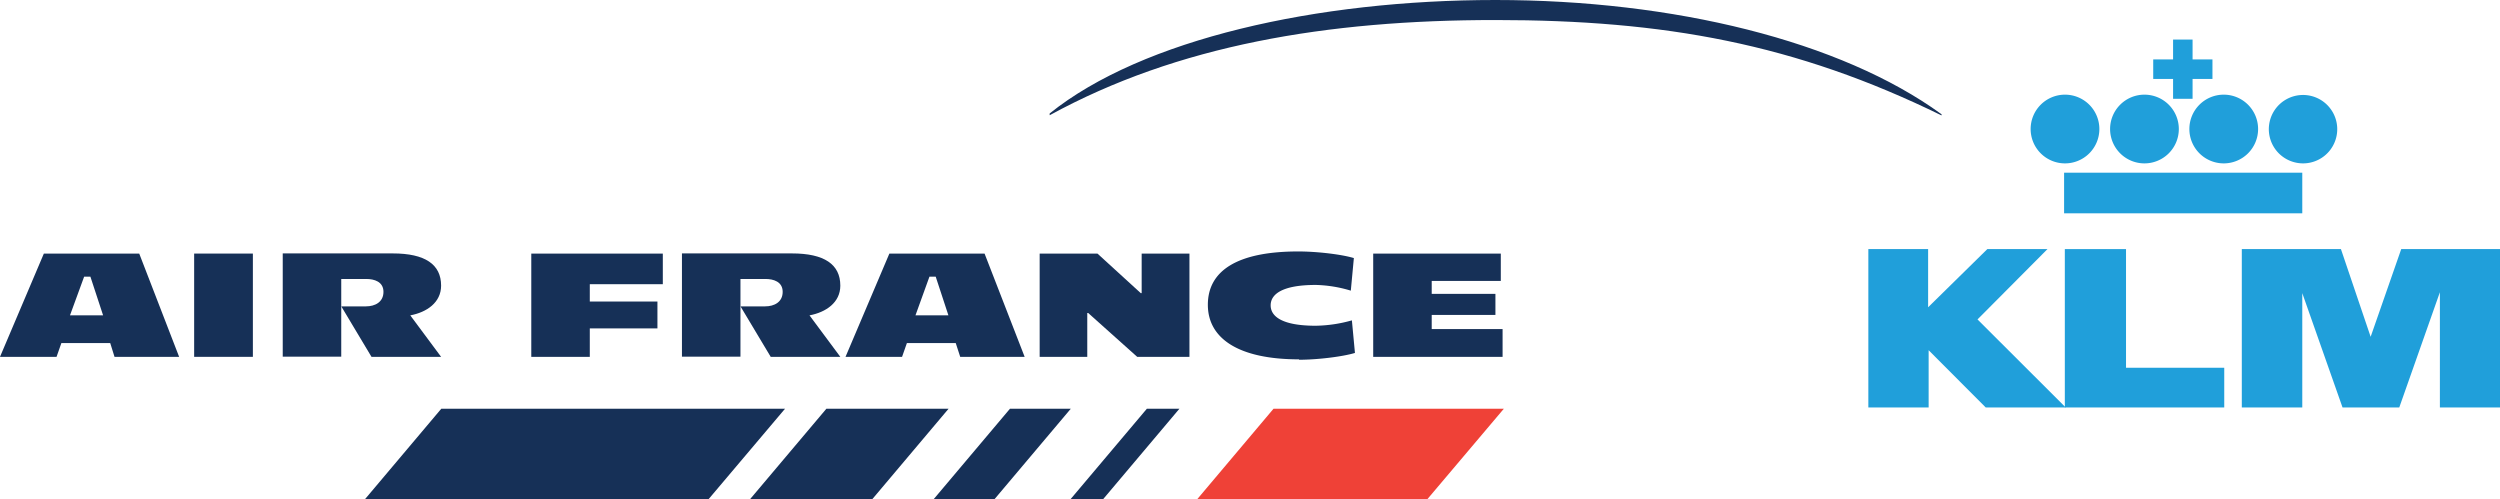 <svg xmlns="http://www.w3.org/2000/svg" width="827.19" height="165.14" viewBox="0 0 827.19 165.14"><g id="_8" data-name="8" transform="translate(-129.72 -207.47)"><path id="Path_10957" data-name="Path 10957" d="M163.77,311.8H152.88l4.68-12.79h2.07l4.2,12.79Zm25.22,13.74-13.2-34.16H144.23l-14.51,34.16h18.71l1.6-4.56h16.16l1.42,4.56h21.37Z" fill="#163057"></path><path id="Path_10958" data-name="Path 10958" d="M193.96,325.54V291.37h19.43v34.17Z" fill="#163057"></path><path id="Path_10959" data-name="Path 10959" d="M265.55,311.92l10.12,13.62H252.64l-9.89-16.52v-.18h8.05c3.02,0,5.8-1.42,5.8-4.8s-3.08-4.26-5.62-4.26h-8.35v25.7H223.27V291.32h36.41c10.66,0,15.99,3.61,15.99,10.66,0,5.62-4.8,8.82-10.18,9.83h0l.06.12Z" fill="#163057"></path><path id="Path_10960" data-name="Path 10960" d="M324.87,301.5v5.74h22.38v8.88H324.87v9.42H305.51V291.37h43.52V301.5Z" fill="#163057"></path><path id="Path_10961" data-name="Path 10961" d="M397.64,311.92l10.12,13.62H384.73l-9.89-16.52v-.18h8.05c3.02,0,5.8-1.42,5.8-4.8s-3.08-4.26-5.62-4.26h-8.35v25.7H355.36V291.32h36.41c10.66,0,15.99,3.61,15.99,10.66,0,5.62-4.8,8.82-10.18,9.83h0l.06.12Z" fill="#163057"></path><path id="Path_10962" data-name="Path 10962" d="M443.52,311.8H432.63l4.62-12.79h2.07l4.2,12.79Zm25.23,13.74-13.26-34.16h-31.5l-14.51,34.16h18.71l1.6-4.56h16.16l1.48,4.56h21.31Z" fill="#163057"></path><path id="Path_10963" data-name="Path 10963" d="M505.99,325.54l-16.22-14.51h-.3v14.51H473.72V291.37h19.12l14.33,13.09h.3V291.37h15.81v34.17Z" fill="#163057"></path><path id="Path_10964" data-name="Path 10964" d="M559.51,326.37c-19.83,0-30.14-6.81-30.14-18.06s9.71-17.64,29.9-17.64c6.16,0,14.33.95,18.41,2.19l-1.01,10.78a43.12,43.12,0,0,0-11.6-1.89c-11.13,0-14.92,3.08-14.92,6.75s3.79,6.75,14.92,6.75a46.2,46.2,0,0,0,11.96-1.78l1.01,10.78c-4.09,1.24-12.43,2.25-18.47,2.25h0l-.06-.12Z" fill="#163057"></path><path id="Path_10965" data-name="Path 10965" d="M584.08,325.54V291.37H626.3v9.06H603.44v4.27h21.08v6.98H603.44v4.68h23.45v9.18Z" fill="#163057"></path><path id="Path_10966" data-name="Path 10966" d="M602.02,372.61l25.29-29.9H551.1l-25.22,29.9Z" fill="#ef4137"></path><path id="Path_10967" data-name="Path 10967" d="M275.73,342.71l-25.22,29.9H364.19l25.28-29.9Z" fill="#163057"></path><path id="Path_10968" data-name="Path 10968" d="M509.19,342.71l-25.23,29.9h10.78l25.22-29.9Z" fill="#163057"></path><path id="Path_10969" data-name="Path 10969" d="M403.15,342.71l-25.23,29.9h40.44l25.22-29.9Z" fill="#163057"></path><path id="Path_10970" data-name="Path 10970" d="M463.89,342.71l-25.22,29.9H458.8l25.22-29.9Z" fill="#163057"></path><path id="Path_10971" data-name="Path 10971" d="M747.91,289.89v52.4h19.95V323.35l18.89,18.94h26.47l-29.19-29.13,23.15-23.27h-19.9l-19.59,19.25V289.89Z" fill="#209fda"></path><path id="Path_10972" data-name="Path 10972" d="M812.92,289.89v52.4h52.75V329.15h-32.5V289.89Z" fill="#209fda"></path><path id="Path_10973" data-name="Path 10973" d="M871.48,289.89v52.4h20.01V304.46l13.32,37.83h18.77l13.44-38.13v38.13h19.89v-52.4H924.23l-10.12,29.02-9.83-29.02Z" fill="#209fda"></path><path id="Path_10974" data-name="Path 10974" d="M891.49,278.05V264.61H812.68v13.44Z" fill="#209fda"></path><path id="Path_10975" data-name="Path 10975" d="M848.74,233.59h-6.57v-6.46h6.57v-6.57h6.45v6.57h6.58v6.46h-6.58v6.57h-6.45Z" fill="#209fda"></path><path id="Path_10976" data-name="Path 10976" d="M812.92,261.53a11.37,11.37,0,1,0-11.31-11.37,11.37,11.37,0,0,0,11.31,11.37Z" fill="#209fda"></path><path id="Path_10977" data-name="Path 10977" d="M839.21,261.53a11.37,11.37,0,1,0-11.31-11.37,11.37,11.37,0,0,0,11.31,11.37Z" fill="#209fda"></path><path id="Path_10978" data-name="Path 10978" d="M865.5,261.53a11.37,11.37,0,1,0-11.37-11.37,11.37,11.37,0,0,0,11.37,11.37Z" fill="#209fda"></path><path id="Path_10979" data-name="Path 10979" d="M891.79,261.53a11.318,11.318,0,1,0-8.055-3.315,11.37,11.37,0,0,0,8.055,3.315Z" fill="#209fda"></path><path id="Path_10980" data-name="Path 10980" d="M772.01,245.19c-33.27-24.16-88.46-37.72-147.49-37.72S507.7,220.38,477.03,245.01v.59c42.33-23.15,91.65-31.5,147.49-31.5s99.17,7.82,147.6,31.56v-.47H772Z" fill="#163057"></path></g></svg>